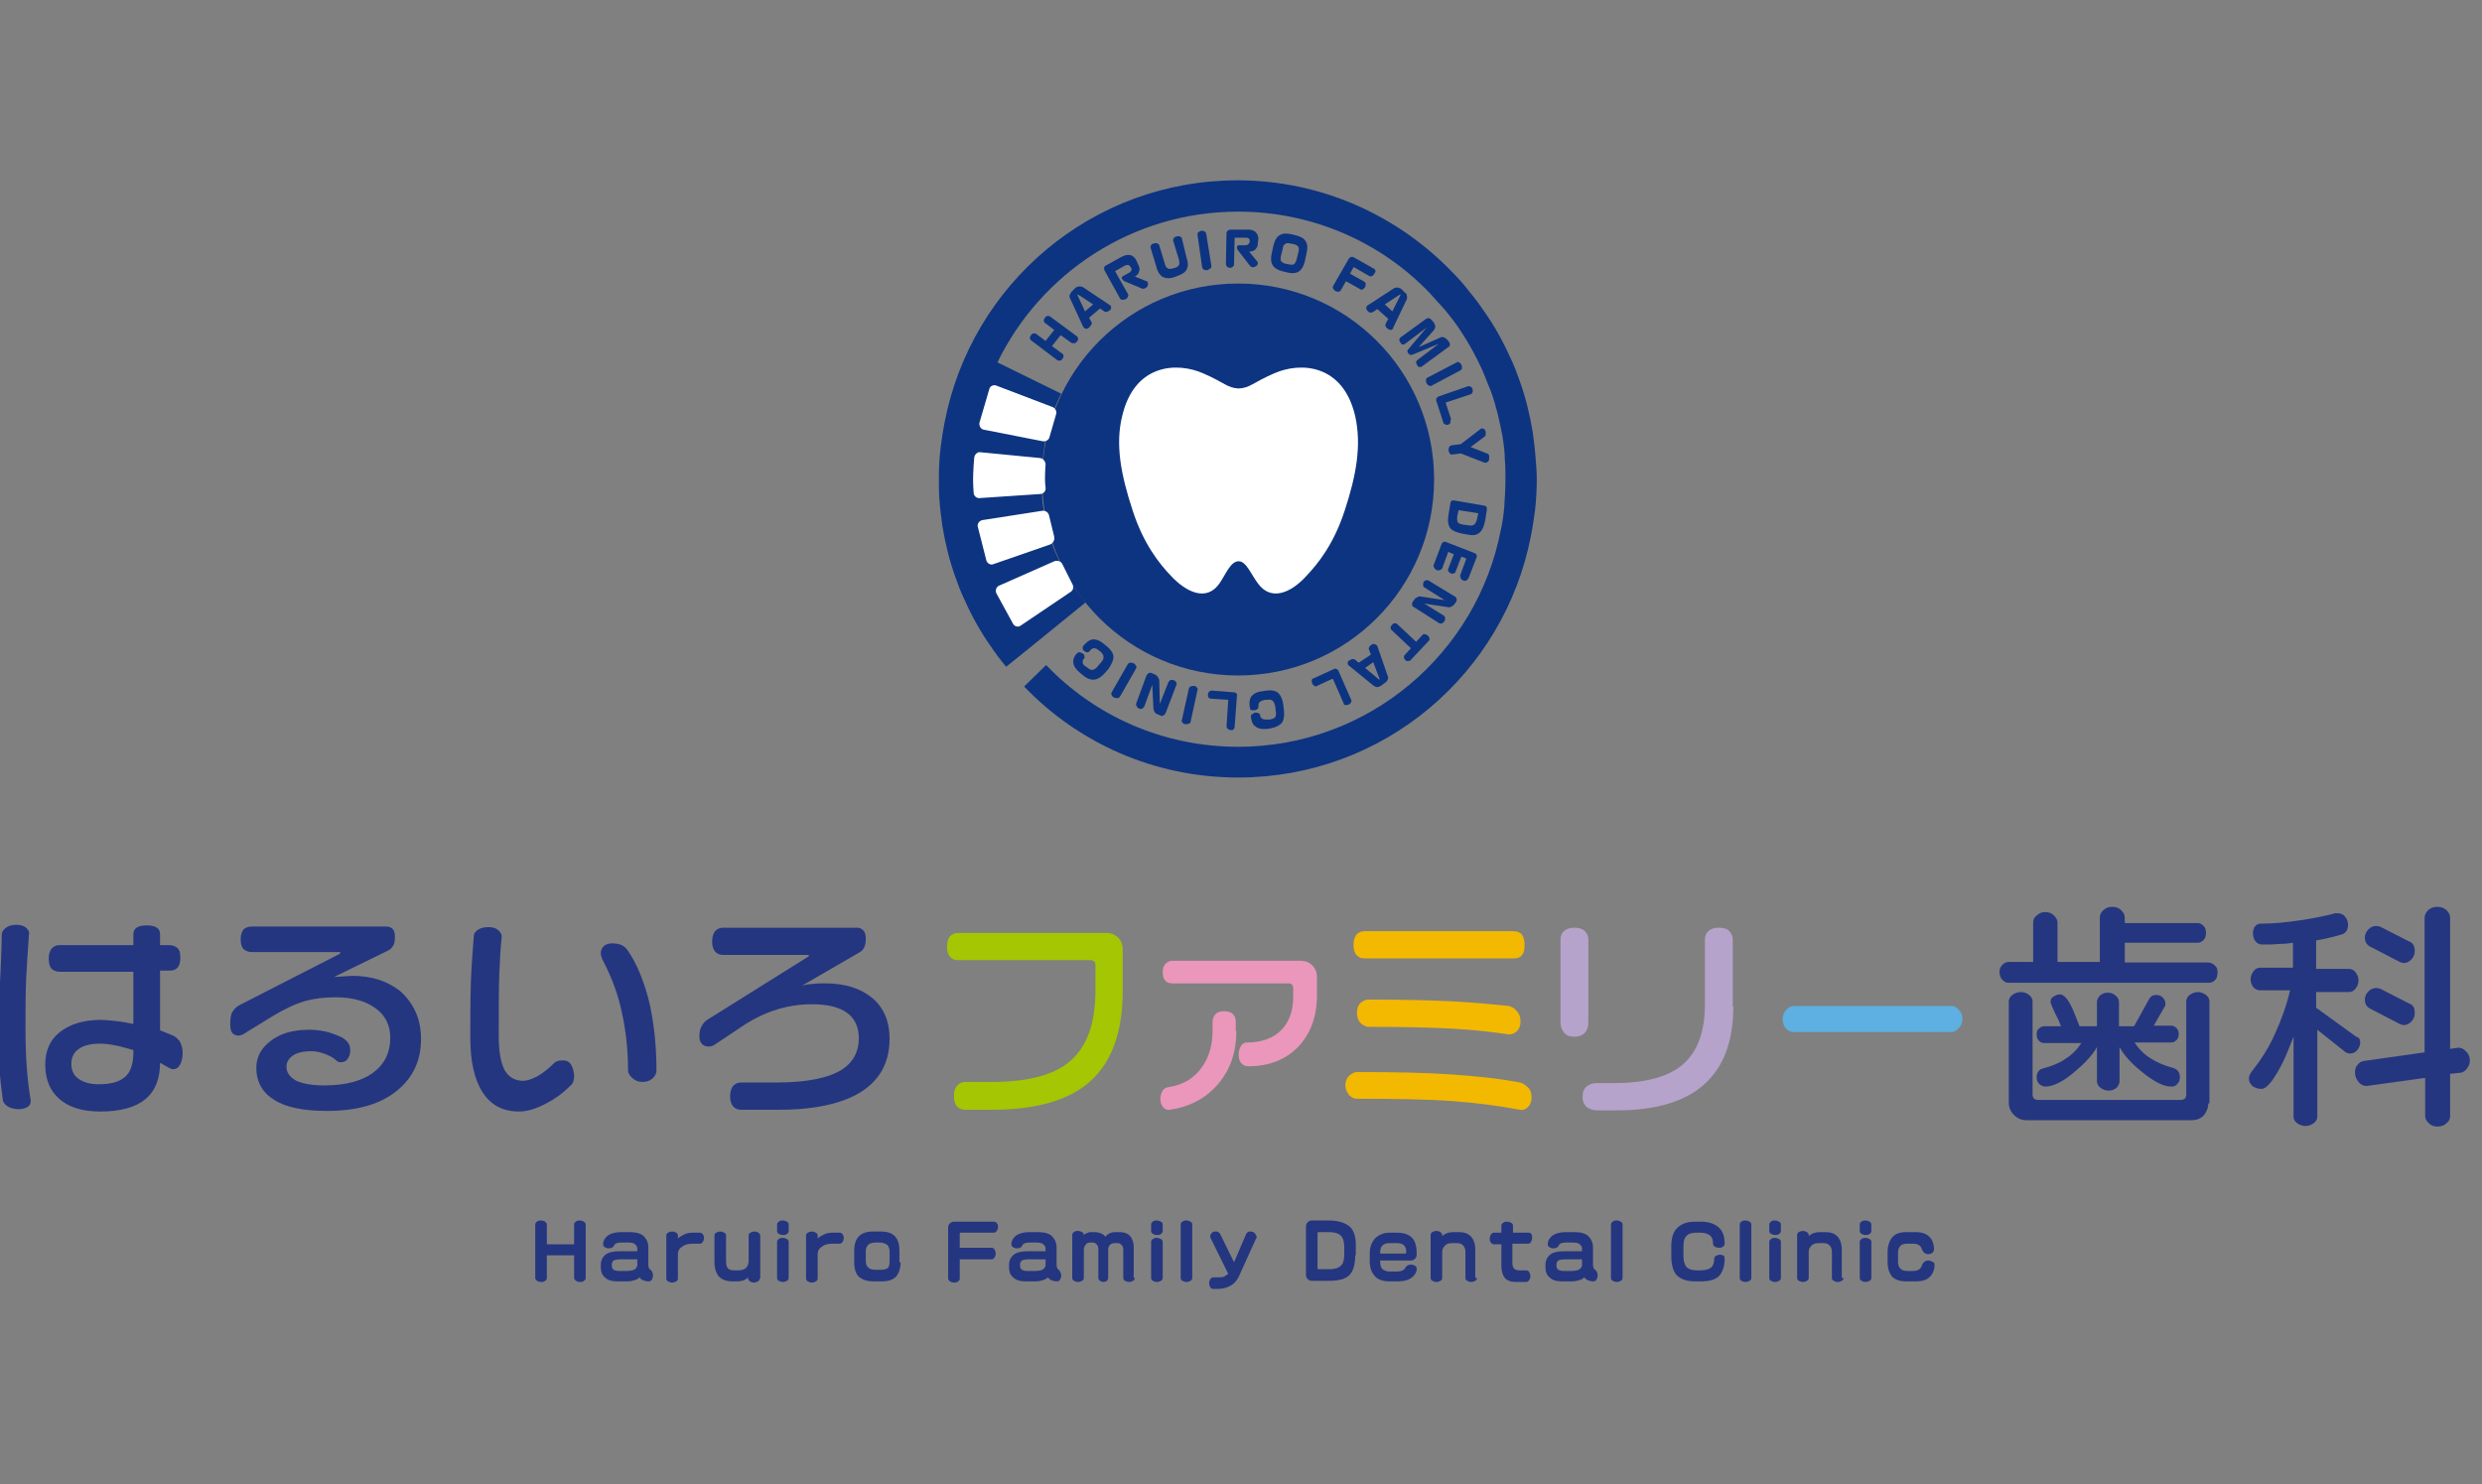 <?xml version="1.0" encoding="utf-8"?>
<!-- Generator: Adobe Illustrator 25.3.1, SVG Export Plug-In . SVG Version: 6.00 Build 0)  -->
<svg version="1.1" id="レイヤー_1" xmlns="http://www.w3.org/2000/svg" xmlns:xlink="http://www.w3.org/1999/xlink" x="0px"
	 y="0px" width="428px" height="256px" viewBox="0 0 428 256" style="enable-background:new 0 0 428 256;" xml:space="preserve">
<rect x="0" y="0" width="428" height="256" fill="#808080" stroke="none"/>
<style type="text/css">
	.st0{fill:#253680;}
	.st1{fill:#0D3480;}
	.st2{fill:none;}
	.st3{fill:#FFFFFF;}
	.st4{fill:#A4C603;}
	.st5{fill:#EA97BB;}
	.st6{fill:#F3B800;}
	.st7{fill:#B5A3CB;}
	.st8{fill:#5DB0E1;}
</style>
<g>
	<g>
		<path class="st0" d="M101,220.4c0,0.2-0.1,0.4-0.3,0.5c-0.2,0.2-0.4,0.2-0.7,0.2c-0.3,0-0.5-0.1-0.7-0.2c-0.2-0.2-0.3-0.3-0.3-0.5
			v-3.9h-4.7v3.9c0,0.2-0.1,0.4-0.3,0.5c-0.2,0.2-0.4,0.2-0.7,0.2c-0.3,0-0.5-0.1-0.7-0.2c-0.2-0.2-0.3-0.3-0.3-0.5v-9.2
			c0-0.2,0.1-0.4,0.3-0.5c0.2-0.2,0.4-0.2,0.7-0.2c0.3,0,0.5,0.1,0.7,0.2c0.2,0.2,0.3,0.3,0.3,0.5v3.4h4.7v-3.4
			c0-0.2,0.1-0.4,0.3-0.5c0.2-0.2,0.4-0.2,0.7-0.2c0.3,0,0.5,0.1,0.7,0.2c0.2,0.2,0.3,0.3,0.3,0.5V220.4z"/>
		<path class="st0" d="M112.6,220c0,0.3-0.1,0.5-0.2,0.7c-0.1,0.2-0.3,0.3-0.6,0.3c-0.3,0-0.6-0.1-0.9-0.2s-0.5-0.3-0.6-0.5
			c-0.2,0.2-0.5,0.4-0.9,0.5c-0.3,0.1-0.8,0.2-1.2,0.2h-1.7c-1,0-1.7-0.2-2.2-0.7c-0.5-0.4-0.7-1-0.7-1.7v-0.4
			c0-0.8,0.3-1.4,0.8-1.8c0.5-0.4,1.3-0.6,2.4-0.6h3.1v-0.4c0-0.3-0.1-0.6-0.4-0.8c-0.2-0.2-0.6-0.3-1.1-0.3h-1.3
			c-0.7,0-1.1,0.2-1.2,0.5c-0.2,0.4-0.5,0.5-1,0.5c-0.2,0-0.5-0.1-0.6-0.2c-0.2-0.1-0.3-0.3-0.3-0.5c0-0.6,0.3-1.1,0.8-1.5
			c0.6-0.4,1.3-0.6,2.4-0.6h1.3c1.1,0,2,0.2,2.5,0.7c0.5,0.5,0.8,1.1,0.8,2v2.9c0,0.4,0.1,0.8,0.4,0.9
			C112.5,219.3,112.6,219.6,112.6,220z M109.9,218.3v-1.1h-3c-0.5,0-0.9,0.1-1.1,0.2c-0.2,0.2-0.3,0.4-0.3,0.7v0.2
			c0,0.3,0.1,0.5,0.3,0.7c0.2,0.1,0.5,0.2,0.9,0.2h1.4c0.6,0,1-0.1,1.2-0.2C109.6,218.9,109.8,218.6,109.9,218.3z"/>
		<path class="st0" d="M121.4,213.5c0,0.3-0.1,0.5-0.2,0.7c-0.2,0.2-0.3,0.3-0.5,0.3h-1.4c-0.7,0-1.3,0.2-1.8,0.6
			c-0.4,0.3-0.6,0.7-0.6,1.1v4.3c0,0.2-0.1,0.4-0.3,0.5c-0.2,0.1-0.4,0.2-0.7,0.2c-0.3,0-0.5-0.1-0.7-0.2c-0.2-0.1-0.3-0.3-0.3-0.5
			v-7.4c0-0.2,0.1-0.4,0.3-0.5c0.2-0.1,0.4-0.2,0.7-0.2c0.3,0,0.5,0.1,0.7,0.2c0.2,0.1,0.3,0.3,0.3,0.5v0.5c0.3-0.3,0.7-0.5,1.1-0.7
			c0.4-0.2,0.9-0.3,1.4-0.3h1.3c0.2,0,0.4,0.1,0.5,0.3C121.3,213,121.4,213.2,121.4,213.5z"/>
		<path class="st0" d="M131,220.5c0,0.2-0.1,0.4-0.3,0.5c-0.2,0.1-0.4,0.2-0.7,0.2c-0.3,0-0.5-0.1-0.7-0.2c-0.2-0.2-0.3-0.3-0.3-0.5
			v-0.2c-0.5,0.5-1.1,0.7-1.9,0.7h-0.8c-1,0-1.8-0.3-2.3-0.8c-0.5-0.6-0.8-1.4-0.8-2.5v-4.6c0-0.2,0.1-0.4,0.3-0.5
			c0.2-0.1,0.4-0.2,0.7-0.2c0.3,0,0.5,0.1,0.7,0.2c0.2,0.1,0.3,0.3,0.3,0.5v4.4c0,0.6,0.1,1,0.3,1.2c0.2,0.3,0.6,0.4,1.2,0.4h0.6
			c1.2,0,1.8-0.6,1.8-1.7v-4.3c0-0.2,0.1-0.4,0.3-0.5c0.2-0.1,0.4-0.2,0.7-0.2c0.3,0,0.5,0.1,0.7,0.2c0.2,0.2,0.3,0.3,0.3,0.5V220.5
			z"/>
		<path class="st0" d="M136,212.3c0,0.2-0.1,0.4-0.3,0.5c-0.2,0.2-0.4,0.2-0.7,0.2c-0.3,0-0.5-0.1-0.7-0.2c-0.2-0.1-0.3-0.3-0.3-0.5
			v-1.1c0-0.2,0.1-0.4,0.3-0.5c0.2-0.2,0.4-0.2,0.7-0.2c0.3,0,0.5,0.1,0.7,0.2c0.2,0.1,0.3,0.3,0.3,0.5V212.3z M136,220.4
			c0,0.2-0.1,0.4-0.3,0.5c-0.2,0.1-0.4,0.2-0.7,0.2c-0.3,0-0.5-0.1-0.7-0.2c-0.2-0.1-0.3-0.3-0.3-0.5v-6.2c0-0.2,0.1-0.4,0.3-0.5
			c0.2-0.2,0.4-0.2,0.7-0.2c0.3,0,0.5,0.1,0.7,0.2c0.2,0.1,0.3,0.3,0.3,0.5V220.4z"/>
		<path class="st0" d="M145.5,213.5c0,0.3-0.1,0.5-0.2,0.7c-0.2,0.2-0.3,0.3-0.5,0.3h-1.4c-0.7,0-1.3,0.2-1.8,0.6
			c-0.4,0.3-0.6,0.7-0.6,1.1v4.3c0,0.2-0.1,0.4-0.3,0.5c-0.2,0.1-0.4,0.2-0.7,0.2c-0.3,0-0.5-0.1-0.7-0.2c-0.2-0.1-0.3-0.3-0.3-0.5
			v-7.4c0-0.2,0.1-0.4,0.3-0.5c0.2-0.1,0.4-0.2,0.7-0.2c0.3,0,0.5,0.1,0.7,0.2c0.2,0.1,0.3,0.3,0.3,0.5v0.5c0.3-0.3,0.7-0.5,1.1-0.7
			c0.4-0.2,0.9-0.3,1.4-0.3h1.3c0.2,0,0.4,0.1,0.5,0.3C145.4,213,145.5,213.2,145.5,213.5z"/>
		<path class="st0" d="M155.3,217.7c0,1.1-0.3,1.9-0.8,2.5c-0.5,0.5-1.3,0.8-2.5,0.8h-1.4c-1.1,0-1.9-0.3-2.5-0.8
			c-0.5-0.5-0.8-1.3-0.8-2.5v-2c0-2.2,1.1-3.3,3.2-3.3h1.4c2.2,0,3.2,1.1,3.2,3.3V217.7z M153.4,217.6v-1.7c0-0.5-0.1-0.9-0.4-1.2
			c-0.3-0.2-0.7-0.4-1.3-0.4H151c-1.1,0-1.7,0.5-1.7,1.5v1.7c0,1,0.6,1.5,1.7,1.5h0.8c0.6,0,1-0.1,1.3-0.3
			C153.3,218.5,153.4,218.1,153.4,217.6z"/>
		<path class="st0" d="M172.1,211.6c0,0.3-0.1,0.5-0.2,0.7c-0.2,0.2-0.3,0.3-0.5,0.3h-5.7c-0.2,0-0.2,0.1-0.2,0.2v2.4h5.5
			c0.2,0,0.4,0.1,0.5,0.3c0.1,0.2,0.2,0.4,0.2,0.7c0,0.3-0.1,0.5-0.2,0.7c-0.2,0.2-0.3,0.3-0.5,0.3h-5.5v3.3c0,0.2-0.1,0.4-0.3,0.5
			c-0.2,0.2-0.4,0.2-0.7,0.2c-0.3,0-0.5-0.1-0.7-0.2c-0.2-0.2-0.3-0.3-0.3-0.5v-8.8c0-0.3,0.1-0.5,0.3-0.7c0.2-0.2,0.4-0.3,0.7-0.3
			h6.9c0.2,0,0.4,0.1,0.5,0.3C172.1,211.1,172.1,211.4,172.1,211.6z"/>
		<path class="st0" d="M183,220c0,0.3-0.1,0.5-0.2,0.7c-0.1,0.2-0.3,0.3-0.6,0.3c-0.3,0-0.6-0.1-0.9-0.2c-0.2-0.1-0.5-0.3-0.6-0.5
			c-0.2,0.2-0.5,0.4-0.9,0.5c-0.3,0.1-0.8,0.2-1.2,0.2h-1.7c-1,0-1.7-0.2-2.2-0.7c-0.5-0.4-0.7-1-0.7-1.7v-0.4
			c0-0.8,0.3-1.4,0.8-1.8c0.5-0.4,1.3-0.6,2.4-0.6h3.1v-0.4c0-0.3-0.1-0.6-0.4-0.8c-0.2-0.2-0.6-0.3-1.1-0.3h-1.3
			c-0.7,0-1.1,0.2-1.2,0.5c-0.2,0.4-0.5,0.5-1,0.5c-0.2,0-0.5-0.1-0.6-0.2c-0.2-0.1-0.3-0.3-0.3-0.5c0-0.6,0.3-1.1,0.8-1.5
			c0.6-0.4,1.3-0.6,2.4-0.6h1.3c1.1,0,2,0.2,2.5,0.7c0.5,0.5,0.8,1.1,0.8,2v2.9c0,0.4,0.1,0.8,0.4,0.9
			C182.8,219.3,183,219.6,183,220z M180.3,218.3v-1.1h-3c-0.5,0-0.9,0.1-1.1,0.2c-0.2,0.2-0.3,0.4-0.3,0.7v0.2
			c0,0.3,0.1,0.5,0.3,0.7c0.2,0.1,0.5,0.2,0.9,0.2h1.4c0.6,0,1-0.1,1.2-0.2C180,218.9,180.2,218.6,180.3,218.3z"/>
		<path class="st0" d="M195.7,220.4c0,0.2-0.1,0.4-0.3,0.5c-0.2,0.1-0.4,0.2-0.7,0.2c-0.3,0-0.5-0.1-0.7-0.2
			c-0.2-0.1-0.3-0.3-0.3-0.5v-4.8c0-0.4-0.1-0.7-0.3-0.9c-0.2-0.2-0.4-0.3-0.7-0.3h-0.4c-0.4,0-0.7,0.1-0.9,0.3
			c-0.2,0.2-0.3,0.5-0.3,0.9v4.8c0,0.2-0.1,0.3-0.2,0.5c-0.2,0.1-0.4,0.2-0.6,0.2c-0.2,0-0.5-0.1-0.6-0.2c-0.2-0.1-0.3-0.3-0.3-0.5
			v-4.9c0-0.4-0.1-0.7-0.3-0.9c-0.2-0.2-0.4-0.3-0.7-0.3h-0.4c-0.4,0-0.6,0.1-0.8,0.4c-0.2,0.2-0.3,0.5-0.3,0.9v4.8
			c0,0.2-0.1,0.4-0.3,0.5c-0.2,0.1-0.4,0.2-0.7,0.2c-0.3,0-0.5-0.1-0.7-0.2c-0.2-0.1-0.3-0.3-0.3-0.5V213c0-0.2,0.1-0.4,0.3-0.5
			c0.2-0.2,0.4-0.2,0.7-0.2c0.3,0,0.5,0.1,0.7,0.2c0.2,0.1,0.3,0.3,0.3,0.5c0.2-0.2,0.4-0.3,0.7-0.4c0.2-0.1,0.5-0.1,0.7-0.1h0.5
			c0.4,0,0.7,0.1,1,0.2c0.3,0.1,0.6,0.3,0.8,0.6c0.4-0.5,1-0.8,1.7-0.8h0.8c0.7,0,1.3,0.2,1.7,0.6c0.4,0.4,0.7,1.1,0.7,2V220.4z"/>
		<path class="st0" d="M200.5,212.3c0,0.2-0.1,0.4-0.3,0.5c-0.2,0.2-0.4,0.2-0.7,0.2s-0.5-0.1-0.7-0.2c-0.2-0.1-0.3-0.3-0.3-0.5
			v-1.1c0-0.2,0.1-0.4,0.3-0.5c0.2-0.2,0.4-0.2,0.7-0.2s0.5,0.1,0.7,0.2c0.2,0.1,0.3,0.3,0.3,0.5V212.3z M200.5,220.4
			c0,0.2-0.1,0.4-0.3,0.5c-0.2,0.1-0.4,0.2-0.7,0.2c-0.3,0-0.5-0.1-0.7-0.2c-0.2-0.1-0.3-0.3-0.3-0.5v-6.2c0-0.2,0.1-0.4,0.3-0.5
			c0.2-0.2,0.4-0.2,0.7-0.2c0.3,0,0.5,0.1,0.7,0.2c0.2,0.1,0.3,0.3,0.3,0.5V220.4z"/>
		<path class="st0" d="M205.6,220.4c0,0.2-0.1,0.4-0.3,0.5c-0.2,0.1-0.4,0.2-0.7,0.2c-0.3,0-0.5-0.1-0.7-0.2
			c-0.2-0.1-0.3-0.3-0.3-0.5v-9.2c0-0.2,0.1-0.4,0.3-0.5c0.2-0.2,0.4-0.2,0.7-0.2c0.3,0,0.5,0.1,0.7,0.2c0.2,0.1,0.3,0.3,0.3,0.5
			V220.4z"/>
		<path class="st0" d="M216.7,213.4c0,0.1,0,0.2-0.1,0.2l-2.9,6.4c-0.4,0.9-1,1.5-1.6,1.8c-0.6,0.3-1.3,0.5-2.1,0.5h-0.8
			c-0.2,0-0.4-0.1-0.5-0.3c-0.1-0.2-0.2-0.4-0.2-0.7c0-0.3,0.1-0.5,0.2-0.7c0.2-0.2,0.3-0.3,0.5-0.3h0.7c0.5,0,0.8,0,1.1-0.1
			c0.3-0.1,0.5-0.3,0.8-0.5l-3.1-6.3c0-0.1,0-0.1,0-0.2c0-0.2,0.1-0.4,0.3-0.6c0.2-0.2,0.4-0.2,0.7-0.2c0.1,0,0.3,0,0.4,0.1
			c0.1,0.1,0.2,0.2,0.3,0.3l2.4,4.9l2.1-4.9c0.1-0.1,0.2-0.3,0.3-0.3c0.1-0.1,0.3-0.1,0.4-0.1c0.3,0,0.6,0.1,0.8,0.3
			C216.6,213,216.7,213.2,216.7,213.4z"/>
		<path class="st0" d="M233.7,216.5c0,1.5-0.3,2.6-0.9,3.3c-0.7,0.8-1.9,1.1-3.6,1.1h-3c-0.3,0-0.5-0.1-0.7-0.3
			c-0.2-0.2-0.3-0.4-0.3-0.7v-8.4c0-0.3,0.1-0.5,0.3-0.7c0.2-0.2,0.4-0.3,0.7-0.3h3c1.6,0,2.8,0.4,3.6,1.1c0.7,0.7,1,1.7,1,3.2
			V216.5z M231.8,216.4V215c0-0.9-0.2-1.5-0.6-1.9c-0.4-0.4-1.1-0.6-2-0.6h-1.8c-0.2,0-0.2,0.1-0.2,0.2v6c0,0.2,0.1,0.2,0.2,0.2h1.8
			c1,0,1.6-0.2,2-0.6C231.6,218,231.8,217.3,231.8,216.4z"/>
		<path class="st0" d="M244.3,216.3c0,0.4-0.1,0.6-0.3,0.8c-0.2,0.2-0.4,0.3-0.7,0.3H238v0.2c0,0.6,0.1,1,0.4,1.3
			c0.3,0.2,0.7,0.4,1.2,0.4h1.3c0.7,0,1.2-0.2,1.4-0.6c0.2-0.4,0.6-0.6,1-0.6c0.3,0,0.5,0.1,0.7,0.2c0.2,0.1,0.3,0.3,0.3,0.5
			c0,0.6-0.3,1.1-0.8,1.5c-0.6,0.5-1.5,0.7-2.6,0.7h-1.3c-1.1,0-2-0.3-2.5-0.9c-0.6-0.6-0.9-1.5-0.9-2.6v-1.3c0-1.1,0.3-1.9,0.9-2.6
			c0.6-0.6,1.5-1,2.5-1h1.3c1.2,0,2.1,0.3,2.7,1C244.1,214.2,244.3,215.1,244.3,216.3z M242.5,216c0-1.1-0.5-1.6-1.6-1.6h-1.3
			c-0.5,0-0.9,0.1-1.2,0.4c-0.3,0.3-0.4,0.7-0.4,1.2v0.2h4.4C242.4,216.1,242.5,216.1,242.5,216z"/>
		<path class="st0" d="M254.7,220.4c0,0.2-0.1,0.4-0.3,0.5c-0.2,0.1-0.4,0.2-0.7,0.2c-0.3,0-0.5-0.1-0.7-0.2
			c-0.2-0.1-0.3-0.3-0.3-0.5V216c0-0.5-0.1-0.9-0.4-1.2c-0.3-0.3-0.6-0.4-1.1-0.4h-0.7c-0.6,0-1,0.1-1.3,0.4
			c-0.3,0.3-0.5,0.6-0.5,1.1v4.5c0,0.2-0.1,0.4-0.3,0.5c-0.2,0.1-0.4,0.2-0.7,0.2c-0.3,0-0.5-0.1-0.7-0.2c-0.2-0.1-0.3-0.3-0.3-0.5
			V213c0-0.2,0.1-0.4,0.3-0.5c0.2-0.1,0.4-0.2,0.7-0.2c0.3,0,0.5,0.1,0.7,0.2c0.2,0.2,0.3,0.3,0.3,0.5v0.2c0.5-0.5,1.2-0.7,1.9-0.7
			h0.9c0.9,0,1.6,0.2,2.1,0.7c0.5,0.5,0.8,1.3,0.8,2.3V220.4z"/>
		<path class="st0" d="M264.2,213.5c0,0.3-0.1,0.5-0.2,0.7c-0.1,0.2-0.3,0.3-0.5,0.3h-2.7v3.4c0,0.4,0.1,0.7,0.3,0.9
			c0.2,0.2,0.5,0.3,0.9,0.3h1.2c0.2,0,0.4,0.1,0.5,0.3c0.1,0.2,0.2,0.4,0.2,0.7c0,0.3-0.1,0.5-0.2,0.7c-0.2,0.2-0.3,0.3-0.5,0.3
			h-1.7c-0.9,0-1.6-0.2-2-0.7c-0.4-0.5-0.6-1.2-0.6-2.1v-3.7h-1.3c-0.2,0-0.4-0.1-0.5-0.3c-0.2-0.2-0.2-0.4-0.2-0.7
			c0-0.3,0.1-0.5,0.2-0.7c0.2-0.2,0.3-0.3,0.5-0.3h1.3v-1.2c0-0.2,0.1-0.4,0.3-0.5c0.2-0.2,0.4-0.2,0.7-0.2c0.3,0,0.5,0.1,0.7,0.2
			c0.2,0.1,0.3,0.3,0.3,0.5v1.2h2.7c0.2,0,0.4,0.1,0.5,0.3C264.2,213,264.2,213.2,264.2,213.5z"/>
		<path class="st0" d="M275.5,220c0,0.3-0.1,0.5-0.2,0.7c-0.1,0.2-0.3,0.3-0.6,0.3c-0.3,0-0.6-0.1-0.9-0.2c-0.2-0.1-0.5-0.3-0.6-0.5
			c-0.2,0.2-0.5,0.4-0.9,0.5c-0.3,0.1-0.8,0.2-1.2,0.2h-1.7c-1,0-1.7-0.2-2.2-0.7c-0.5-0.4-0.7-1-0.7-1.7v-0.4
			c0-0.8,0.3-1.4,0.8-1.8c0.5-0.4,1.3-0.6,2.4-0.6h3.1v-0.4c0-0.3-0.1-0.6-0.4-0.8c-0.2-0.2-0.6-0.3-1.1-0.3H270
			c-0.7,0-1.1,0.2-1.2,0.5c-0.2,0.4-0.5,0.5-1,0.5c-0.2,0-0.5-0.1-0.6-0.2c-0.2-0.1-0.3-0.3-0.3-0.5c0-0.6,0.3-1.1,0.8-1.5
			c0.6-0.4,1.3-0.6,2.4-0.6h1.3c1.1,0,2,0.2,2.5,0.7c0.5,0.5,0.8,1.1,0.8,2v2.9c0,0.4,0.1,0.8,0.4,0.9
			C275.4,219.3,275.5,219.6,275.5,220z M272.8,218.3v-1.1h-3c-0.5,0-0.9,0.1-1.1,0.2c-0.2,0.2-0.3,0.4-0.3,0.7v0.2
			c0,0.3,0.1,0.5,0.3,0.7c0.2,0.1,0.5,0.2,0.9,0.2h1.4c0.6,0,1-0.1,1.2-0.2C272.5,218.9,272.7,218.6,272.8,218.3z"/>
		<path class="st0" d="M279.8,220.4c0,0.2-0.1,0.4-0.3,0.5c-0.2,0.1-0.4,0.2-0.7,0.2c-0.3,0-0.5-0.1-0.7-0.2
			c-0.2-0.1-0.3-0.3-0.3-0.5v-9.2c0-0.2,0.1-0.4,0.3-0.5c0.2-0.2,0.4-0.2,0.7-0.2c0.3,0,0.5,0.1,0.7,0.2c0.2,0.1,0.3,0.3,0.3,0.5
			V220.4z"/>
		<path class="st0" d="M297.4,217.1c0,1.2-0.3,2.1-0.8,2.8c-0.7,0.8-1.8,1.1-3.3,1.1h-1c-1.5,0-2.5-0.4-3.2-1.1
			c-0.6-0.7-0.9-1.8-0.9-3.3V215c0-1.4,0.3-2.5,1-3.2c0.7-0.7,1.7-1.1,3.1-1.1h1c1.4,0,2.5,0.4,3.2,1.1c0.6,0.6,0.9,1.5,0.9,2.7
			c0,0.2-0.1,0.4-0.3,0.5c-0.2,0.2-0.4,0.2-0.7,0.2c-0.3,0-0.5-0.1-0.7-0.2c-0.2-0.1-0.3-0.3-0.3-0.5c0-0.5-0.1-1-0.4-1.3
			c-0.4-0.4-1-0.6-1.8-0.6h-0.7c-0.8,0-1.4,0.2-1.7,0.6c-0.4,0.4-0.5,1-0.5,1.8v1.7c0,0.8,0.2,1.4,0.5,1.8c0.4,0.4,1,0.6,1.8,0.6
			h0.7c0.8,0,1.4-0.2,1.8-0.5c0.3-0.3,0.5-0.8,0.5-1.5c0-0.2,0.1-0.4,0.3-0.5c0.2-0.1,0.4-0.2,0.7-0.2c0.3,0,0.5,0.1,0.7,0.2
			C297.3,216.7,297.4,216.9,297.4,217.1z"/>
		<path class="st0" d="M302,220.4c0,0.2-0.1,0.4-0.3,0.5c-0.2,0.1-0.4,0.2-0.7,0.2c-0.3,0-0.5-0.1-0.7-0.2c-0.2-0.1-0.3-0.3-0.3-0.5
			v-9.2c0-0.2,0.1-0.4,0.3-0.5c0.2-0.2,0.4-0.2,0.7-0.2c0.3,0,0.5,0.1,0.7,0.2c0.2,0.1,0.3,0.3,0.3,0.5V220.4z"/>
		<path class="st0" d="M307.1,212.3c0,0.2-0.1,0.4-0.3,0.5c-0.2,0.2-0.4,0.2-0.7,0.2c-0.3,0-0.5-0.1-0.7-0.2
			c-0.2-0.1-0.3-0.3-0.3-0.5v-1.1c0-0.2,0.1-0.4,0.3-0.5c0.2-0.2,0.4-0.2,0.7-0.2c0.3,0,0.5,0.1,0.7,0.2c0.2,0.1,0.3,0.3,0.3,0.5
			V212.3z M307.1,220.4c0,0.2-0.1,0.4-0.3,0.5c-0.2,0.1-0.4,0.2-0.7,0.2c-0.3,0-0.5-0.1-0.7-0.2c-0.2-0.1-0.3-0.3-0.3-0.5v-6.2
			c0-0.2,0.1-0.4,0.3-0.5c0.2-0.2,0.4-0.2,0.7-0.2c0.3,0,0.5,0.1,0.7,0.2c0.2,0.1,0.3,0.3,0.3,0.5V220.4z"/>
		<path class="st0" d="M317.9,220.4c0,0.2-0.1,0.4-0.3,0.5c-0.2,0.1-0.4,0.2-0.7,0.2c-0.3,0-0.5-0.1-0.7-0.2
			c-0.2-0.1-0.3-0.3-0.3-0.5V216c0-0.5-0.1-0.9-0.4-1.2c-0.3-0.3-0.6-0.4-1.1-0.4h-0.7c-0.6,0-1,0.1-1.3,0.4
			c-0.3,0.3-0.5,0.6-0.5,1.1v4.5c0,0.2-0.1,0.4-0.3,0.5c-0.2,0.1-0.4,0.2-0.7,0.2c-0.3,0-0.5-0.1-0.7-0.2c-0.2-0.1-0.3-0.3-0.3-0.5
			V213c0-0.2,0.1-0.4,0.3-0.5c0.2-0.1,0.4-0.2,0.7-0.2c0.3,0,0.5,0.1,0.7,0.2c0.2,0.2,0.3,0.3,0.3,0.5v0.2c0.5-0.5,1.2-0.7,1.9-0.7
			h0.9c0.9,0,1.6,0.2,2.1,0.7c0.5,0.5,0.8,1.3,0.8,2.3V220.4z"/>
		<path class="st0" d="M322.7,212.3c0,0.2-0.1,0.4-0.3,0.5c-0.2,0.2-0.4,0.2-0.7,0.2c-0.3,0-0.5-0.1-0.7-0.2
			c-0.2-0.1-0.3-0.3-0.3-0.5v-1.1c0-0.2,0.1-0.4,0.3-0.5c0.2-0.2,0.4-0.2,0.7-0.2c0.3,0,0.5,0.1,0.7,0.2c0.2,0.1,0.3,0.3,0.3,0.5
			V212.3z M322.7,220.4c0,0.2-0.1,0.4-0.3,0.5c-0.2,0.1-0.4,0.2-0.7,0.2c-0.3,0-0.5-0.1-0.7-0.2c-0.2-0.1-0.3-0.3-0.3-0.5v-6.2
			c0-0.2,0.1-0.4,0.3-0.5c0.2-0.2,0.4-0.2,0.7-0.2c0.3,0,0.5,0.1,0.7,0.2c0.2,0.1,0.3,0.3,0.3,0.5V220.4z"/>
		<path class="st0" d="M333.6,218.1c0,0.9-0.3,1.6-0.8,2.1c-0.6,0.6-1.4,0.8-2.4,0.8h-1.7c-1.1,0-1.9-0.3-2.4-0.8
			c-0.5-0.6-0.8-1.4-0.8-2.5v-1.8c0-1,0.3-1.9,0.8-2.5c0.5-0.6,1.3-0.9,2.4-0.9h1.7c1,0,1.8,0.3,2.3,0.8c0.5,0.5,0.8,1.2,0.8,2.2
			c0,0.2-0.1,0.4-0.3,0.6c-0.2,0.1-0.4,0.2-0.7,0.2c-0.5,0-0.9-0.3-1.1-0.9c-0.2-0.6-0.7-0.9-1.5-0.9h-1c-0.5,0-1,0.1-1.2,0.4
			c-0.3,0.3-0.4,0.7-0.4,1.2v1.5c0,0.5,0.1,0.9,0.4,1.2c0.3,0.3,0.7,0.4,1.2,0.4h1c0.8,0,1.3-0.3,1.5-0.9c0.2-0.6,0.6-0.9,1.1-0.9
			c0.3,0,0.5,0.1,0.7,0.2C333.5,217.7,333.6,217.9,333.6,218.1z"/>
	</g>
	<g>
		<path class="st1" d="M185.7,58c0.1,0.1,0.2,0.2,0.2,0.4c0,0.2,0,0.4-0.2,0.5c-0.1,0.2-0.3,0.3-0.5,0.3c-0.2,0-0.3,0-0.5-0.1
			l-1.8-1.3l-1.5,1.9l1.8,1.3c0.1,0.1,0.2,0.2,0.2,0.4c0,0.2-0.1,0.4-0.2,0.5c-0.1,0.2-0.3,0.3-0.5,0.3c-0.2,0-0.3,0-0.4-0.1
			l-4.5-3.4c-0.1-0.1-0.2-0.2-0.2-0.4c0-0.2,0.1-0.4,0.2-0.5c0.1-0.2,0.3-0.3,0.5-0.3c0.2,0,0.3,0,0.4,0.1l1.6,1.2l1.5-1.9l-1.6-1.2
			c-0.1-0.1-0.2-0.2-0.2-0.4c0-0.2,0.1-0.4,0.2-0.5c0.1-0.2,0.3-0.3,0.5-0.3c0.2,0,0.3,0,0.4,0.1L185.7,58z"/>
		<path class="st1" d="M191.5,52.7c0.1,0.1,0.1,0.2,0.1,0.4c0,0.2-0.1,0.3-0.2,0.4c-0.4,0.3-0.7,0.4-1,0.2l-0.7-0.5l-1.9,1.6
			l0.4,0.7c0.1,0.2,0.1,0.3,0,0.5c-0.1,0.1-0.2,0.3-0.4,0.5c-0.1,0.1-0.3,0.2-0.5,0.2c-0.2,0-0.3-0.1-0.4-0.2c0,0-0.1-0.1-0.1-0.1
			l-2.3-5c-0.1-0.2-0.1-0.4,0-0.6c0.1-0.2,0.2-0.4,0.3-0.5l0.7-0.7c0.2-0.1,0.4-0.2,0.6-0.2c0.2,0,0.4,0,0.6,0.1L191.5,52.7
			C191.4,52.7,191.4,52.7,191.5,52.7z M188.5,52.5l-2.6-1.7c0,0,0,0-0.1,0c0,0,0,0,0,0c0,0,0,0.1,0,0.1l1.3,2.8L188.5,52.5z"/>
		<path class="st1" d="M196.3,45.7c0.2,0.4,0.3,0.8,0.1,1.2c-0.1,0.4-0.4,0.6-0.7,0.8l2,0.8c0.1,0,0.2,0.1,0.2,0.2
			c0.1,0.2,0.1,0.4,0,0.6c-0.1,0.2-0.2,0.3-0.4,0.4c-0.2,0.1-0.3,0.1-0.5,0.1l-3.1-1.3c-0.2-0.1-0.3-0.2-0.4-0.4
			c-0.1-0.1-0.1-0.2,0-0.3c0-0.1,0.1-0.2,0.2-0.2l0.9-0.5c0.3-0.1,0.4-0.3,0.5-0.5c0.1-0.2,0-0.3-0.1-0.5l-0.1-0.1
			c-0.1-0.2-0.2-0.3-0.4-0.3c-0.1,0-0.3,0-0.5,0.1l-1.6,0.9c-0.1,0-0.1,0.1-0.1,0.1l2.2,3.9c0.1,0.1,0.1,0.3,0,0.5
			c-0.1,0.2-0.2,0.3-0.4,0.4c-0.2,0.1-0.4,0.1-0.6,0.1c-0.2,0-0.3-0.1-0.4-0.3l-2.6-4.7c-0.1-0.1-0.1-0.3-0.1-0.5
			c0-0.2,0.1-0.3,0.3-0.4l2.7-1.5c0.6-0.3,1.1-0.4,1.5-0.3c0.4,0.1,0.7,0.3,1,0.8L196.3,45.7z"/>
		<path class="st1" d="M204.6,44.4c0.3,0.8,0.3,1.5,0.1,1.9c-0.2,0.6-0.8,1-1.7,1.3l-0.5,0.2c-0.9,0.3-1.6,0.2-2.1-0.1
			c-0.4-0.3-0.8-0.8-1-1.7l-1-3.3c0-0.1,0-0.3,0.1-0.4c0.1-0.2,0.3-0.3,0.5-0.3c0.2-0.1,0.4-0.1,0.6,0c0.2,0.1,0.3,0.2,0.3,0.3
			l1,3.3c0.1,0.4,0.3,0.6,0.5,0.7c0.2,0.1,0.5,0.1,0.8,0l0.4-0.1c0.4-0.1,0.6-0.3,0.7-0.5c0.1-0.2,0.1-0.5,0-0.9l-1-3.3
			c0-0.1,0-0.3,0.1-0.4c0.1-0.2,0.3-0.3,0.5-0.3c0.2-0.1,0.4-0.1,0.6,0c0.2,0.1,0.3,0.2,0.3,0.3L204.6,44.4z"/>
		<path class="st1" d="M208.9,45.9c0,0.1,0,0.3-0.2,0.4c-0.1,0.1-0.3,0.2-0.5,0.3c-0.2,0-0.4,0-0.6-0.1c-0.2-0.1-0.2-0.2-0.3-0.4
			l-0.8-5.6c0-0.1,0-0.3,0.1-0.4c0.1-0.1,0.3-0.2,0.5-0.3c0.2,0,0.4,0,0.6,0.1c0.2,0.1,0.2,0.2,0.3,0.4L208.9,45.9z"/>
		<path class="st1" d="M216.9,42c0,0.5-0.2,0.8-0.5,1.1c-0.3,0.2-0.6,0.3-1,0.3l1.4,1.7c0.1,0.1,0.1,0.2,0.1,0.3
			c0,0.2-0.1,0.4-0.3,0.5c-0.2,0.1-0.3,0.2-0.5,0.2c-0.2,0-0.4-0.1-0.5-0.2l-2.1-2.7c-0.1-0.2-0.2-0.3-0.2-0.5c0-0.1,0-0.2,0.1-0.3
			c0.1-0.1,0.2-0.1,0.3-0.1l1,0c0.3,0,0.5-0.1,0.6-0.2c0.1-0.1,0.2-0.3,0.2-0.5l0-0.1c0-0.2-0.1-0.3-0.2-0.4
			c-0.1-0.1-0.3-0.1-0.5-0.1l-1.8,0c-0.1,0-0.1,0-0.1,0.1l-0.1,4.5c0,0.2-0.1,0.3-0.2,0.4c-0.1,0.1-0.3,0.2-0.5,0.2
			c-0.2,0-0.4-0.1-0.5-0.2c-0.1-0.1-0.2-0.3-0.2-0.4l0.1-5.4c0-0.2,0.1-0.3,0.2-0.4c0.1-0.1,0.3-0.2,0.4-0.2l3,0
			c0.6,0,1.1,0.1,1.4,0.4c0.3,0.3,0.5,0.7,0.5,1.2L216.9,42z"/>
		<path class="st1" d="M225.3,43.7l-0.3,1.4c-0.4,1.7-1.4,2.3-3,1.9l-0.8-0.2c-1.7-0.4-2.3-1.4-1.9-3.1l0.3-1.4
			c0.4-1.7,1.4-2.3,3.1-1.9l0.8,0.2c0.8,0.2,1.4,0.5,1.7,1.1C225.5,42.2,225.5,42.9,225.3,43.7z M223.6,44.7l0.3-1.2
			c0.1-0.4,0.1-0.7,0-0.9c-0.1-0.2-0.4-0.4-0.8-0.5l-0.6-0.1c-0.4-0.1-0.7-0.1-0.9,0.1c-0.2,0.1-0.4,0.4-0.4,0.8l-0.3,1.2
			c-0.1,0.4-0.1,0.7,0,0.9c0.1,0.2,0.4,0.4,0.8,0.5l0.6,0.1c0.4,0.1,0.7,0.1,0.9-0.1C223.4,45.3,223.5,45.1,223.6,44.7z"/>
		<path class="st1" d="M237,47.2c-0.1,0.2-0.2,0.3-0.4,0.4c-0.2,0.1-0.3,0.1-0.5,0l-2.6-1.5c-0.1,0-0.1,0-0.1,0l-0.6,1.1l2.5,1.4
			c0.1,0.1,0.2,0.2,0.2,0.4c0,0.2,0,0.4-0.1,0.5c-0.1,0.2-0.2,0.3-0.4,0.4c-0.2,0.1-0.3,0.1-0.4,0l-2.5-1.4l-0.9,1.6
			c-0.1,0.1-0.2,0.2-0.4,0.2c-0.2,0-0.4,0-0.5-0.1c-0.2-0.1-0.3-0.3-0.4-0.4c-0.1-0.2-0.1-0.3,0-0.5l2.7-4.7
			c0.1-0.1,0.2-0.2,0.4-0.3c0.2,0,0.3,0,0.5,0.1l3.5,2c0.1,0.1,0.2,0.2,0.2,0.4C237.2,46.9,237.1,47,237,47.2z"/>
		<path class="st1" d="M240.2,56.7c-0.1,0.1-0.2,0.2-0.4,0.2c-0.2,0-0.3-0.1-0.5-0.2c-0.4-0.3-0.5-0.6-0.3-1l0.4-0.7l-1.9-1.7
			l-0.7,0.5c-0.2,0.1-0.3,0.1-0.5,0.1c-0.2,0-0.3-0.1-0.5-0.3c-0.1-0.1-0.2-0.3-0.2-0.4c0-0.2,0-0.3,0.1-0.4c0,0,0.1-0.1,0.1-0.1
			l4.6-3c0.2-0.1,0.4-0.1,0.6-0.1c0.2,0,0.4,0.1,0.6,0.2l0.7,0.7c0.2,0.1,0.3,0.3,0.3,0.5c0.1,0.2,0,0.4,0,0.6l-2.4,5
			C240.3,56.7,240.3,56.7,240.2,56.7z M240.1,53.7l1.4-2.8c0,0,0,0,0-0.1c0,0,0,0,0,0c0,0-0.1,0-0.1,0l-2.6,1.7L240.1,53.7z"/>
		<path class="st1" d="M245.2,63.2c-0.1,0.1-0.2,0.1-0.4,0.1c-0.2,0-0.3-0.1-0.4-0.3c-0.1-0.2-0.2-0.3-0.2-0.5
			c0-0.2,0.1-0.3,0.2-0.4l3.7-2.8l-4.6,1.9c-0.1,0-0.2,0-0.3,0c-0.1,0-0.2-0.1-0.3-0.2c-0.1-0.1-0.2-0.3-0.2-0.4
			c0-0.1,0-0.2,0.1-0.3l3.2-3.8l-3.7,2.8c-0.1,0.1-0.2,0.1-0.4,0.1c-0.2,0-0.3-0.1-0.4-0.3c-0.1-0.2-0.2-0.3-0.2-0.5
			c0-0.2,0.1-0.3,0.2-0.4l4.4-3.2c0.2-0.1,0.3-0.2,0.5-0.1c0.2,0,0.3,0.1,0.5,0.3l0.4,0.5c0.1,0.2,0.2,0.4,0.2,0.6
			c0,0.2-0.1,0.4-0.2,0.6l-2.6,2.9l0,0l0.1,0l3.6-1.6c0.2-0.1,0.4-0.1,0.6,0c0.2,0.1,0.4,0.2,0.5,0.3l0.4,0.5
			c0.1,0.2,0.2,0.4,0.1,0.5c0,0.2-0.1,0.3-0.3,0.4L245.2,63.2z"/>
		<path class="st1" d="M246.9,66.5c-0.1,0.1-0.3,0.1-0.5,0c-0.2-0.1-0.3-0.2-0.4-0.4c-0.1-0.2-0.1-0.4-0.1-0.6
			c0-0.2,0.1-0.3,0.3-0.4l5-2.6c0.1-0.1,0.3-0.1,0.4,0c0.2,0.1,0.3,0.2,0.4,0.4c0.1,0.2,0.1,0.4,0.1,0.6c0,0.2-0.1,0.3-0.3,0.4
			L246.9,66.5z"/>
		<path class="st1" d="M249.8,73.2c-0.2,0.1-0.4,0.1-0.6,0c-0.2-0.1-0.3-0.2-0.3-0.3l-1.2-3.7c-0.1-0.2,0-0.3,0-0.5
			c0.1-0.1,0.2-0.2,0.3-0.3l5.2-1.8c0.1,0,0.3,0,0.4,0.1c0.2,0.1,0.3,0.2,0.3,0.4c0.1,0.2,0.1,0.4,0,0.6c-0.1,0.2-0.2,0.3-0.3,0.3
			l-4.2,1.4c-0.1,0-0.1,0.1-0.1,0.1l0.9,2.7c0,0.1,0,0.3-0.1,0.4C250.2,73,250,73.1,249.8,73.2z"/>
		<path class="st1" d="M256.2,79.8c-0.1,0-0.2,0-0.2,0l-4.1-1.6l-1.5,0.2c-0.2,0-0.3,0-0.4-0.2c-0.1-0.1-0.2-0.3-0.2-0.5
			c0-0.2,0-0.4,0.1-0.6c0.1-0.2,0.2-0.2,0.4-0.3l1.6-0.2l3.4-2.6c0,0,0.1-0.1,0.2-0.1c0.2,0,0.3,0,0.4,0.1c0.2,0.1,0.3,0.4,0.3,0.6
			c0,0.1,0,0.3,0,0.4c0,0.1-0.1,0.2-0.2,0.3l-2.4,1.8l2.8,1.1c0.1,0,0.2,0.1,0.3,0.2c0.1,0.1,0.1,0.2,0.1,0.4c0,0.3,0,0.5-0.1,0.7
			C256.5,79.7,256.4,79.8,256.2,79.8z"/>
		<path class="st1" d="M252,92c-0.9-0.2-1.6-0.5-1.9-0.9c-0.4-0.5-0.5-1.3-0.3-2.4l0.3-1.9c0-0.2,0.1-0.3,0.2-0.4
			c0.1-0.1,0.3-0.1,0.4-0.1l5.2,0.9c0.2,0,0.3,0.1,0.4,0.2c0.1,0.1,0.1,0.3,0.1,0.5l-0.3,1.9c-0.2,1-0.5,1.7-1,2.1
			c-0.5,0.4-1.1,0.5-2,0.3L252,92z M252.4,90.5l0.8,0.1c0.5,0.1,0.8,0,1-0.1c0.2-0.2,0.4-0.5,0.5-1l0.2-0.9c0-0.1,0-0.1-0.1-0.1
			l-3.2-0.5c-0.1,0-0.1,0-0.1,0.1l-0.2,0.9c-0.1,0.5,0,0.9,0.1,1.1C251.5,90.3,251.9,90.4,252.4,90.5z"/>
		<path class="st1" d="M247.7,98.3c-0.2-0.1-0.3-0.2-0.4-0.4c-0.1-0.2-0.1-0.3-0.1-0.4l1.4-3.7c0.1-0.2,0.2-0.3,0.3-0.3
			c0.1-0.1,0.3-0.1,0.5,0l4.9,1.9c0.2,0.1,0.3,0.2,0.3,0.3c0.1,0.1,0.1,0.3,0,0.5l-1.4,3.6c-0.1,0.1-0.2,0.2-0.3,0.3
			c-0.2,0.1-0.4,0.1-0.6,0c-0.2-0.1-0.4-0.2-0.4-0.4c-0.1-0.2-0.1-0.3-0.1-0.5l1-2.7c0,0,0-0.1,0-0.1c0,0,0,0,0-0.1l-0.8-0.3l-1,2.6
			c0,0.1-0.1,0.2-0.3,0.3c-0.2,0.1-0.3,0-0.5,0c-0.2-0.1-0.3-0.2-0.4-0.3c-0.1-0.1-0.1-0.3-0.1-0.4l1-2.6l-0.9-0.4
			c-0.1,0-0.1,0-0.1,0.1l-1,2.7c0,0.1-0.2,0.2-0.3,0.3C248,98.4,247.9,98.4,247.7,98.3z"/>
		<path class="st1" d="M243.8,104.7c-0.2-0.1-0.3-0.2-0.3-0.4c0-0.2,0-0.4,0.1-0.5l0.3-0.4c0.1-0.2,0.3-0.3,0.5-0.4
			c0.2-0.1,0.4-0.2,0.7-0.1l4,0.6c0,0,0,0,0,0c0,0,0,0,0,0l-3.5-2.2c-0.1-0.1-0.2-0.2-0.2-0.4c0-0.2,0-0.4,0.1-0.5
			c0.1-0.2,0.2-0.3,0.4-0.3c0.2-0.1,0.3,0,0.4,0l4.6,2.8c0.2,0.1,0.2,0.2,0.3,0.4c0,0.2,0,0.4-0.1,0.5l-0.3,0.4
			c-0.1,0.2-0.3,0.3-0.5,0.4c-0.2,0.1-0.4,0.2-0.7,0.1l-4-0.6l3.4,2.1c0.1,0.1,0.2,0.2,0.2,0.4c0,0.2,0,0.4-0.1,0.5
			c-0.1,0.2-0.3,0.3-0.4,0.4c-0.2,0.1-0.3,0-0.5,0L243.8,104.7z"/>
		<path class="st1" d="M242.4,113.9c-0.2-0.2-0.3-0.3-0.3-0.5c0-0.2,0-0.3,0.1-0.4l1.1-1.2l-3.3-3.1c-0.1-0.1-0.2-0.2-0.2-0.4
			c0-0.2,0.1-0.4,0.2-0.5c0.2-0.2,0.3-0.3,0.5-0.3c0.2,0,0.3,0,0.4,0.1l3.3,3.1l1.1-1.2c0.1-0.1,0.2-0.2,0.4-0.1
			c0.2,0,0.4,0.1,0.5,0.2c0.2,0.1,0.2,0.3,0.3,0.5c0,0.2,0,0.3-0.1,0.4l-3.2,3.4c-0.1,0.1-0.2,0.1-0.4,0.1
			C242.7,114.1,242.6,114,242.4,113.9z"/>
		<path class="st1" d="M232.5,114.7c-0.1-0.1-0.1-0.3-0.1-0.4c0-0.2,0.1-0.3,0.3-0.4c0.4-0.3,0.7-0.3,1-0.1l0.6,0.5l2.1-1.4
			l-0.3-0.8c-0.1-0.2-0.1-0.3,0-0.5c0.1-0.1,0.2-0.3,0.4-0.4c0.2-0.1,0.3-0.2,0.5-0.1c0.2,0,0.3,0.1,0.4,0.2c0,0,0.1,0.1,0.1,0.1
			l1.8,5.2c0.1,0.2,0.1,0.4,0,0.6c-0.1,0.2-0.2,0.4-0.4,0.5l-0.8,0.6c-0.2,0.1-0.4,0.2-0.6,0.2c-0.2,0-0.4-0.1-0.6-0.2L232.5,114.7
			C232.5,114.8,232.5,114.7,232.5,114.7z M235.4,115.2l2.4,2c0,0,0,0,0.1,0c0,0,0,0,0,0c0,0,0-0.1,0-0.1l-1.1-2.9L235.4,115.2z"/>
		<path class="st1" d="M226.3,117.9c-0.1-0.2-0.1-0.4-0.1-0.6c0.1-0.2,0.1-0.3,0.3-0.3l3.5-1.6c0.2-0.1,0.3-0.1,0.5,0
			c0.2,0.1,0.3,0.2,0.3,0.3l2.2,5c0.1,0.1,0,0.3,0,0.4c-0.1,0.2-0.2,0.3-0.4,0.4c-0.2,0.1-0.4,0.1-0.6,0.1c-0.2,0-0.3-0.1-0.3-0.3
			l-1.8-4.1c0-0.1-0.1-0.1-0.2-0.1l-2.6,1.2c-0.1,0.1-0.3,0.1-0.4,0C226.6,118.3,226.4,118.1,226.3,117.9z"/>
		<path class="st1" d="M215.5,121.9c-0.1-0.8,0-1.4,0.3-1.8c0.4-0.5,1-0.8,2-0.9l0.6-0.1c0.9-0.1,1.6,0,2.1,0.5
			c0.4,0.4,0.7,1.1,0.8,2l0.1,0.9c0.1,0.9,0,1.6-0.3,2.1c-0.4,0.5-1,0.8-1.9,1l-0.6,0.1c-0.9,0.1-1.6,0-2.1-0.4
			c-0.5-0.3-0.7-0.9-0.8-1.7c0-0.2,0-0.3,0.2-0.4c0.1-0.1,0.3-0.2,0.5-0.3c0.2,0,0.4,0,0.6,0.1c0.2,0.1,0.3,0.2,0.3,0.3
			c0,0.3,0.1,0.5,0.3,0.6c0.2,0.2,0.5,0.2,1,0.2l0.4,0c0.4-0.1,0.7-0.2,0.9-0.4c0.1-0.2,0.2-0.6,0.1-1l-0.1-0.9
			c-0.1-0.4-0.2-0.7-0.4-0.9c-0.2-0.2-0.5-0.3-1-0.2l-0.4,0c-0.4,0.1-0.7,0.2-0.9,0.4c-0.2,0.2-0.2,0.5-0.2,0.8c0,0.1,0,0.3-0.2,0.4
			c-0.1,0.1-0.3,0.2-0.6,0.2c-0.2,0-0.4,0-0.6-0.1C215.6,122.1,215.5,122,215.5,121.9z"/>
		<path class="st1" d="M208.3,119.8c0-0.2,0.1-0.4,0.2-0.5c0.1-0.1,0.3-0.2,0.4-0.2l3.9,0.3c0.2,0,0.3,0.1,0.4,0.2
			c0.1,0.1,0.2,0.3,0.1,0.4l-0.4,5.4c0,0.1-0.1,0.3-0.2,0.4c-0.1,0.1-0.3,0.2-0.5,0.1c-0.2,0-0.4-0.1-0.5-0.2
			c-0.1-0.1-0.2-0.3-0.2-0.4l0.3-4.5c0-0.1,0-0.1-0.1-0.1l-2.9-0.2c-0.1,0-0.3-0.1-0.4-0.2C208.3,120.2,208.3,120,208.3,119.8z"/>
		<path class="st1" d="M205,118.8c0-0.1,0.1-0.3,0.3-0.4c0.2-0.1,0.4-0.1,0.6-0.1c0.2,0,0.4,0.1,0.5,0.3c0.1,0.1,0.2,0.3,0.1,0.4
			l-1.2,5.5c0,0.1-0.1,0.3-0.3,0.3c-0.2,0.1-0.4,0.1-0.6,0.1c-0.2,0-0.4-0.1-0.5-0.3c-0.1-0.1-0.2-0.3-0.1-0.4L205,118.8z"/>
		<path class="st1" d="M197.7,116.5c0.1-0.2,0.2-0.3,0.4-0.4c0.2-0.1,0.3-0.1,0.5,0l0.5,0.2c0.2,0.1,0.4,0.2,0.5,0.4
			c0.2,0.2,0.2,0.4,0.3,0.6l0.1,4.1c0,0,0,0,0,0c0,0,0,0,0,0l1.5-3.8c0.1-0.1,0.2-0.2,0.3-0.3c0.2-0.1,0.4,0,0.6,0
			c0.2,0.1,0.3,0.2,0.4,0.3c0.1,0.2,0.1,0.3,0.1,0.4l-1.9,5c-0.1,0.2-0.2,0.3-0.4,0.4c-0.2,0.1-0.3,0.1-0.5,0l-0.5-0.2
			c-0.2-0.1-0.4-0.2-0.5-0.4s-0.2-0.4-0.2-0.6l-0.2-4.1l-1.4,3.8c-0.1,0.1-0.2,0.2-0.3,0.3c-0.2,0.1-0.4,0.1-0.6,0
			c-0.2-0.1-0.3-0.2-0.4-0.4c-0.1-0.2-0.1-0.3-0.1-0.4L197.7,116.5z"/>
		<path class="st1" d="M194.5,114.5c0.1-0.1,0.2-0.2,0.4-0.2c0.2,0,0.4,0,0.6,0.1c0.2,0.1,0.3,0.3,0.4,0.4c0.1,0.2,0.1,0.3,0,0.5
			l-2.8,4.9c-0.1,0.1-0.2,0.2-0.4,0.2c-0.2,0-0.4,0-0.6-0.1c-0.2-0.1-0.3-0.2-0.4-0.4c-0.1-0.2-0.1-0.3,0-0.5L194.5,114.5z"/>
		<path class="st1" d="M186.8,111.4c0.5-0.6,1-1,1.5-1.1c0.6-0.1,1.3,0.1,2.1,0.8l0.5,0.4c0.7,0.6,1.1,1.2,1.1,1.8
			c0,0.6-0.3,1.2-0.8,2l-0.6,0.7c-0.6,0.7-1.2,1.1-1.8,1.2c-0.6,0.1-1.3-0.1-2-0.7l-0.5-0.4c-0.7-0.6-1.1-1.1-1.2-1.7
			c-0.1-0.6,0.1-1.2,0.6-1.7c0.1-0.1,0.2-0.2,0.4-0.2c0.2,0,0.4,0.1,0.6,0.2c0.2,0.1,0.3,0.3,0.3,0.5c0.1,0.2,0,0.3-0.1,0.4
			c-0.2,0.2-0.2,0.4-0.2,0.6c0,0.3,0.2,0.6,0.6,0.8l0.3,0.2c0.3,0.3,0.6,0.4,0.9,0.3c0.3-0.1,0.5-0.2,0.8-0.6l0.6-0.7
			c0.3-0.3,0.4-0.6,0.4-0.9c0-0.3-0.2-0.6-0.5-0.9l-0.3-0.2c-0.3-0.3-0.6-0.4-0.9-0.4c-0.2,0-0.5,0.2-0.7,0.5
			c-0.1,0.1-0.2,0.2-0.4,0.2c-0.2,0-0.4-0.1-0.5-0.2c-0.2-0.1-0.3-0.3-0.3-0.5C186.7,111.7,186.7,111.5,186.8,111.4z"/>
		<path class="st1" d="M247.3,82.7c0,18.7-15.1,33.8-33.8,33.8c-18.7,0-33.8-15.1-33.8-33.8c0-18.7,15.1-33.8,33.8-33.8
			C232.2,48.9,247.3,64,247.3,82.7z"/>
		<path class="st2" d="M187.3,104l-9.6,7.8c0.8,1,1.7,2,2.7,3l8.9-8.6C188.6,105.5,188,104.7,187.3,104z"/>
		<path class="st1" d="M264.8,79c-0.1-1.5-0.3-3-0.5-4.5c-0.5-3-1.2-5.9-2.2-8.7c-0.5-1.4-1-2.8-1.7-4.2c-1.2-2.7-2.7-5.4-4.4-7.8
			c-0.8-1.2-1.7-2.4-2.7-3.6c-0.9-1.2-1.9-2.3-3-3.4c-9.3-9.6-22.4-15.7-36.9-15.7c-25.1,0-45.9,17.9-50.5,41.7
			c-0.3,1.5-0.5,2.9-0.7,4.4c-0.2,1.7-0.3,3.5-0.3,5.3c0,1.2,0,2.5,0.1,3.7c0.1,1.5,0.3,3,0.5,4.5c0.5,3,1.2,5.9,2.2,8.7
			c0.5,1.4,1,2.8,1.7,4.2c1.2,2.7,2.7,5.4,4.4,7.8c0.8,1.2,1.7,2.4,2.7,3.6l4.1-3.3l9.6-7.8c-0.6-0.8-1.2-1.5-1.8-2.4
			c-1.1-1.6-2.1-3.3-2.9-5.1c-0.4-0.9-0.8-1.8-1.1-2.7c-0.6-1.8-1.1-3.7-1.4-5.7c-0.2-1-0.3-1.9-0.3-2.9c-0.1-0.8-0.1-1.6-0.1-2.4
			c0-1.2,0.1-2.3,0.2-3.5c0.1-1,0.3-2,0.4-2.9c0.4-2,0.9-3.8,1.6-5.7c0.4-0.9,0.7-1.8,1.2-2.7L172,62.5c7.5-15.4,23.3-26,41.5-26
			c13,0,24.8,5.4,33.1,14.1c0.9,1,1.8,2,2.7,3c0.8,1,1.7,2.1,2.4,3.2c1.5,2.2,2.8,4.6,3.9,7c0.5,1.2,1,2.5,1.5,3.7
			c0.9,2.5,1.5,5.1,2,7.8c0.2,1.3,0.4,2.7,0.4,4c0.1,1.1,0.1,2.2,0.1,3.3c0,1.6-0.1,3.2-0.2,4.8c-0.1,1.3-0.3,2.7-0.6,4
			c-4.1,21.3-22.8,37.4-45.3,37.4c-13,0-24.8-5.4-33.1-14.1l-3.8,3.7c9.3,9.7,22.4,15.7,36.9,15.7c25.1,0,45.9-17.9,50.5-41.7
			c0.3-1.5,0.5-2.9,0.7-4.4c0.2-1.7,0.3-3.5,0.3-5.3C265,81.4,264.9,80.2,264.8,79z M169.8,68.1"/>
	</g>
	<path class="st3" d="M180.9,88.9c-0.1-0.5-0.6-0.9-1.2-0.8l-10.3,1.6c-0.5,0.1-0.9,0.6-0.8,1.1l1.5,5.9c0.2,0.5,0.7,0.8,1.2,0.6
		l9.8-3.4c0.5-0.2,0.8-0.8,0.7-1.3L180.9,88.9z"/>
	<path class="st3" d="M183.2,97.3c-0.2-0.5-0.9-0.7-1.4-0.5l-9.5,4.2c-0.5,0.2-0.7,0.8-0.5,1.3l2.9,5.3c0.3,0.5,0.9,0.6,1.3,0.3
		l8.6-5.8c0.5-0.3,0.6-0.9,0.3-1.4L183.2,97.3z"/>
	<path class="st3" d="M180.2,82.6c0-1.2,0.1-2.5,0.1-2.5c0-0.5-0.4-1-0.9-1.1L169.1,78c-0.5-0.1-1,0.3-1.1,0.9c0,0-0.2,2.2-0.2,3.8
		c0,1.1,0.1,2.3,0.1,2.3c0,0.5,0.5,1,1.1,0.9l10.4-0.7c0.5,0,1-0.5,0.9-1.1C180.3,84,180.2,83.4,180.2,82.6z"/>
	<path class="st3" d="M168.9,72.9c-0.1,0.5,0.2,1.1,0.7,1.2l10.2,2c0.5,0.1,1.1-0.2,1.2-0.8l1.1-3.8c0.2-0.5-0.1-1.1-0.6-1.3
		l-9.7-3.7c-0.5-0.2-1.1,0.1-1.2,0.6L168.9,72.9z"/>
	<path class="st3" d="M213.6,96.8c1.3,0,2.1,2.2,3.3,3.8c2.3,3.2,5.8,1.6,8.4-1.3c1.9-2,4.7-5.4,6.6-11.3c2-6.1,2.9-11.2,1.8-16.2
		c-2.1-9.1-9.5-9.4-14-7.4c-3.7,1.6-4.1,2.5-6.1,2.6c-2-0.1-2.4-1-6.1-2.6c-4.5-2-11.9-1.7-14,7.4c-1.2,4.9-0.2,10.1,1.8,16.2
		c1.9,5.9,4.7,9.3,6.6,11.3c2.7,2.9,6.2,4.5,8.4,1.3C211.4,99,212.2,96.8,213.6,96.8z"/>
	<g>
		<path class="st0" d="M5.3,189.8c0,0.4-0.1,0.7-0.3,0.9c-0.4,0.4-1,0.6-1.8,0.6c-0.8,0-1.4-0.2-1.9-0.5c-0.5-0.3-0.7-0.7-0.8-1
			c-0.2-1.6-0.5-3.6-0.6-5.9c-0.2-2.4-0.2-4.6-0.2-6.7c0-1.3,0.1-4.5,0.4-9.7c0.1-2.6,0.2-4.7,0.2-6.4c0-0.3,0.2-0.6,0.6-1
			c0.5-0.4,1.1-0.6,1.9-0.6c0.8,0,1.4,0.2,1.8,0.6c0.3,0.3,0.5,0.7,0.4,1c-0.2,2.9-0.4,5.6-0.5,7.9c-0.1,2.4-0.1,5.3-0.1,8.7
			C4.4,182.3,4.7,186.3,5.3,189.8z M31.5,181.5c0,1-0.2,1.7-0.5,2.2c-0.3,0.5-0.7,0.7-1.1,0.7c-0.3,0-0.5-0.1-0.7-0.2l-1.6-0.9
			c0,5.6-3.4,8.4-10.3,8.4c-3.1,0-5.4-0.7-7.1-2.2c-1.6-1.4-2.4-3.4-2.4-5.9c0-2.3,0.8-4.2,2.4-5.5c1.7-1.4,4.1-2.2,7.1-2.2
			c0.8,0,1.7,0.1,2.7,0.2c1,0.1,2,0.3,3,0.5v-9H10.3c-0.6,0-1-0.2-1.4-0.5c-0.3-0.3-0.5-0.9-0.5-1.8c0-0.8,0.2-1.3,0.5-1.7
			c0.4-0.4,0.8-0.6,1.4-0.6H23v-1.9c0-1,0.8-1.5,2.3-1.5c1.5,0,2.3,0.5,2.3,1.5v1.9h1.6c0.6,0,1,0.2,1.4,0.5
			c0.4,0.4,0.5,0.9,0.5,1.7c0,0.8-0.2,1.4-0.5,1.7c-0.4,0.4-0.8,0.5-1.4,0.5h-1.6v10.3l2,0.8c0.6,0.2,1,0.6,1.4,1.1
			C31.3,180.2,31.5,180.8,31.5,181.5z M23,181.5v-0.4c-1.1-0.3-2.1-0.6-3.1-0.8c-1-0.2-1.9-0.3-2.7-0.3c-1.5,0-2.8,0.3-3.6,0.9
			c-0.9,0.6-1.3,1.5-1.3,2.6c0,1.1,0.4,2,1.3,2.6c0.9,0.6,2,0.9,3.4,0.9c2.1,0,3.6-0.4,4.6-1.3C22.5,184.9,23,183.5,23,181.5z"/>
		<path class="st0" d="M72.6,179.2c0,3.6-1.3,6.5-3.9,8.7c-2.9,2.5-7,3.7-12.3,3.7c-4,0-7.1-0.6-9.1-1.9c-2-1.2-3.1-3.1-3.1-5.5
			c0-1.9,0.8-3.4,2.5-4.7c1.7-1.3,3.9-1.9,6.6-1.9c1,0,1.9,0.1,2.8,0.3c0.9,0.2,1.7,0.5,2.6,0.9c0.5,0.2,1,0.6,1.3,1
			c0.3,0.4,0.4,0.9,0.4,1.4c0,0.6-0.2,1.1-0.5,1.5c-0.3,0.4-0.7,0.5-1.2,0.5c-0.3,0-0.5-0.1-0.7-0.3c-0.4-0.4-1.1-0.8-1.9-1.1
			s-1.6-0.5-2.4-0.5c-1.5,0-2.7,0.3-3.4,0.9c-0.6,0.5-0.9,1.1-0.9,1.8c0,1,0.6,1.8,1.7,2.4c1.1,0.5,2.7,0.8,4.8,0.8
			c3.8,0,6.7-0.8,8.7-2.4c1.8-1.4,2.7-3.4,2.7-5.8c0-2.1-0.8-3.8-2.4-5c-1.7-1.3-4-2-7-2c-1.9,0-3.6,0.2-5.1,0.6
			c-1.8,0.5-3.7,1.4-5.7,2.6l-5.2,3.2c-0.2,0.1-0.5,0.2-0.8,0.2c-0.4,0-0.7-0.1-1-0.4c-0.3-0.3-0.4-0.9-0.4-1.6
			c0-0.9,0.1-1.7,0.4-2.1c0.3-0.5,0.7-0.9,1.3-1.2l17-8.7c0.2-0.1,0.3-0.2,0.3-0.3c0-0.1-0.1-0.1-0.4-0.1H43.4c-0.6,0-1-0.2-1.4-0.5
			c-0.3-0.3-0.5-0.9-0.5-1.7c0-0.8,0.2-1.3,0.5-1.7c0.3-0.3,0.8-0.5,1.3-0.5h23.3c0.4,0,0.8,0.1,1.1,0.4c0.3,0.3,0.4,0.8,0.4,1.4
			c0,0.7-0.1,1.2-0.3,1.5c-0.2,0.3-0.4,0.6-0.8,0.8l-9.4,4.6l3.1-0.2c3.4,0,6.2,0.9,8.5,2.8C71.5,173.3,72.6,175.9,72.6,179.2z"/>
		<path class="st0" d="M98.7,184.1c0.2,0.5,0.3,1,0.3,1.5c0,0.8-0.2,1.3-0.7,1.7c-1.3,1.3-2.7,2.3-4.1,3c-1.7,0.9-3.2,1.4-4.7,1.4
			c-2.9,0-5-1.2-6.4-3.5c-1.3-2.1-2-5.2-2-9.2c0-3.6,0-6.8,0.1-9.6c0.1-2.8,0.3-5.4,0.5-7.9c0-0.5,0.3-0.9,0.8-1.2
			c0.5-0.3,1.1-0.4,1.8-0.4c0.7,0,1.3,0.2,1.7,0.6c0.4,0.4,0.6,0.8,0.5,1.3c-0.2,1.7-0.3,3.8-0.4,6.2c-0.1,2.4-0.1,6-0.1,10.7
			c0,2.8,0.4,4.8,1.1,6c0.7,1.1,1.7,1.7,3.1,1.7c0.7,0,1.6-0.3,2.5-0.8c0.9-0.5,1.9-1.3,2.8-2.2c0.3-0.3,0.7-0.5,1.3-0.5
			C97.8,182.8,98.4,183.2,98.7,184.1z M113.2,184.6c0,0.6-0.3,1.1-0.8,1.5c-0.4,0.3-0.9,0.5-1.6,0.5c-0.8,0-1.4-0.3-1.9-0.8
			c-0.4-0.4-0.6-0.8-0.6-1.2c0-4.1-0.5-7.9-1.4-11.4c-0.7-2.8-1.8-5.4-3.1-7.9c-0.1-0.3-0.2-0.6-0.2-0.9c0-0.5,0.2-0.9,0.5-1.2
			c0.3-0.3,0.8-0.5,1.4-0.5c0.7,0,1.3,0.1,1.7,0.3c0.4,0.2,0.8,0.5,1.1,1c1.5,2.2,2.6,4.9,3.5,8.2
			C112.7,175.8,113.2,180,113.2,184.6z"/>
		<path class="st0" d="M153.4,179.1c0,3.8-1.4,6.7-4.3,8.8c-3.2,2.3-8.2,3.5-14.8,3.5h-6.5c-0.6,0-1-0.2-1.3-0.5
			c-0.4-0.4-0.6-1-0.6-1.8c0-0.8,0.2-1.4,0.5-1.8c0.4-0.4,0.8-0.6,1.4-0.6h6.1c5.3,0,9.1-0.8,11.4-2.3c1.8-1.2,2.8-3,2.8-5.3
			c0-3.9-2.7-5.9-8.1-5.9c-4.1,0-8,1.2-11.7,3.6l-5.1,3.4c-0.3,0.2-0.6,0.3-0.9,0.3c-0.5,0-0.9-0.1-1.2-0.4
			c-0.3-0.3-0.5-0.7-0.5-1.3c0-0.7,0.1-1.4,0.4-1.8c0.2-0.5,0.6-0.9,1.1-1.2l17.1-10.7c0.2-0.1,0.3-0.2,0.3-0.3
			c0-0.1-0.1-0.1-0.4-0.1h-14.4c-0.6,0-1-0.2-1.3-0.5c-0.4-0.4-0.6-1-0.6-1.8s0.2-1.4,0.5-1.8c0.4-0.4,0.8-0.6,1.4-0.6h23.2
			c0.4,0,0.7,0.2,1,0.5c0.3,0.3,0.4,0.8,0.4,1.4c0,1.1-0.3,1.9-1,2.3l-10,5.8c0.7-0.2,1.3-0.3,1.9-0.3c0.6-0.1,1.3-0.1,2.1-0.1
			c3.5,0,6.2,0.9,8.2,2.6C152.4,173.8,153.4,176.2,153.4,179.1z"/>
		<path class="st4" d="M193.6,171c0,7-1.9,12.2-5.6,15.5c-3.7,3.3-9.4,4.9-17,4.9h-4.5c-0.6,0-1.1-0.2-1.4-0.5
			c-0.4-0.4-0.6-1-0.6-1.9c0-0.8,0.2-1.4,0.6-1.8c0.4-0.4,0.8-0.6,1.4-0.6h4.5c6,0,10.5-1.1,13.3-3.4c3.1-2.5,4.6-6.6,4.6-12.4v-4.4
			c0-0.5-0.3-0.8-0.8-0.8h-22.9c-0.6,0-1-0.2-1.3-0.5c-0.4-0.4-0.6-1-0.6-1.8c0-0.8,0.2-1.4,0.5-1.8c0.4-0.4,0.8-0.6,1.4-0.6h25.6
			c0.8,0,1.5,0.3,2,0.8c0.5,0.5,0.8,1.2,0.8,2V171z"/>
		<path class="st5" d="M213.2,177.8c0,3.6-1,6.6-3.1,9.1c-2.1,2.5-4.9,4-8.4,4.5c-0.4,0.1-0.8-0.1-1.1-0.4c-0.3-0.4-0.5-0.8-0.5-1.4
			c0-1.2,0.5-2,1.4-2.1c2.6-0.4,4.5-1.6,5.8-3.5c1.2-1.7,1.8-3.8,1.8-6.3v-1.5c0-0.5,0.2-0.9,0.5-1.3c0.3-0.3,0.8-0.5,1.5-0.5
			c0.7,0,1.2,0.2,1.5,0.5c0.3,0.3,0.5,0.7,0.5,1.3V177.8z M227.1,171.6c0,3.7-1.1,6.7-3.2,8.9c-2.1,2.2-5,3.4-8.6,3.4
			c-0.4,0-0.8-0.1-1.1-0.4c-0.4-0.3-0.6-0.9-0.6-1.6c0-0.5,0.1-1,0.4-1.5c0.2-0.4,0.6-0.6,1-0.6c2.5,0,4.5-0.7,5.9-2.1
			c1.4-1.4,2.1-3.3,2.1-5.8v-1.5c0-0.5-0.3-0.8-0.8-0.8h-20c-0.5,0-0.9-0.1-1.2-0.4c-0.3-0.3-0.5-0.8-0.5-1.5c0-0.7,0.2-1.2,0.5-1.5
			c0.3-0.3,0.7-0.5,1.2-0.5h22.1c0.8,0,1.5,0.3,2,0.8c0.5,0.5,0.8,1.2,0.8,2V171.6z"/>
		<path class="st6" d="M264.1,189.3c0,0.8-0.3,1.4-0.8,1.8c-0.4,0.3-0.8,0.4-1.2,0.3c-3.7-0.7-7.6-1.2-11.7-1.5
			c-4-0.3-9.5-0.4-16.4-0.4c-0.5,0-1-0.2-1.4-0.7c-0.4-0.5-0.6-1-0.6-1.6c0-0.8,0.3-1.4,0.8-1.8c0.4-0.3,0.8-0.5,1.2-0.5
			c6.5,0,11.9,0.1,16.2,0.4c4.3,0.3,8.3,0.7,11.9,1.4c0.4,0.1,0.8,0.3,1.2,0.7C263.9,187.8,264.1,188.5,264.1,189.3z M262.9,163.1
			c0,0.8-0.2,1.4-0.5,1.7c-0.4,0.4-0.8,0.5-1.4,0.5h-25.7c-0.6,0-1-0.2-1.3-0.5c-0.4-0.4-0.6-1-0.6-1.8c0-0.8,0.2-1.4,0.5-1.8
			c0.4-0.4,0.8-0.6,1.4-0.6H261c0.6,0,1,0.2,1.4,0.5C262.8,161.7,262.9,162.3,262.9,163.1z M262.2,176.2c0,0.8-0.3,1.4-0.8,1.8
			c-0.4,0.3-0.8,0.4-1.2,0.4c-2.8-0.4-6.1-0.8-9.9-1c-3.8-0.2-8.6-0.3-14.3-0.3c-0.4,0-0.8-0.2-1.2-0.5c-0.5-0.4-0.8-1.1-0.8-1.9
			c0-0.8,0.2-1.4,0.7-1.8c0.4-0.3,0.8-0.5,1.2-0.5c5.9,0,10.8,0.1,14.5,0.3c3.7,0.2,7,0.5,9.8,0.8c0.4,0.1,0.8,0.3,1.2,0.7
			C262,174.8,262.2,175.4,262.2,176.2z"/>
		<path class="st7" d="M273.9,176.4c0,0.6-0.2,1.2-0.5,1.6c-0.4,0.5-1.1,0.8-1.9,0.8c-0.8,0-1.4-0.2-1.8-0.7
			c-0.4-0.5-0.6-1.1-0.6-1.7V162c0-0.6,0.2-1.1,0.6-1.4c0.4-0.4,1-0.6,1.8-0.6s1.4,0.2,1.8,0.6c0.4,0.4,0.6,0.9,0.6,1.4V176.4z
			 M298.9,173.6c0,11.9-6.7,17.9-20,17.9h-3.6c-0.6,0-1.1-0.2-1.6-0.5c-0.5-0.4-0.8-1-0.8-1.8c0-0.8,0.2-1.4,0.7-1.8
			c0.5-0.4,1-0.6,1.7-0.6h3c5.5,0,9.6-1.1,12.1-3.4c2.4-2.2,3.6-5.6,3.6-10.2V162c0-0.6,0.2-1.1,0.6-1.4c0.4-0.4,1-0.6,1.8-0.6
			c0.8,0,1.5,0.2,1.8,0.6c0.4,0.4,0.6,0.9,0.6,1.5V173.6z"/>
		<path class="st8" d="M338.4,175.7c0,0.6-0.2,1.2-0.6,1.6c-0.4,0.4-0.8,0.7-1.3,0.7h-27.2c-0.5,0-0.9-0.2-1.3-0.6
			c-0.4-0.4-0.6-1-0.6-1.6c0-0.6,0.2-1.2,0.6-1.6c0.4-0.4,0.8-0.7,1.3-0.7h27.2c0.5,0,0.9,0.2,1.3,0.7
			C338.2,174.6,338.4,175.1,338.4,175.7z"/>
		<path class="st0" d="M382.4,167.7c0,0.5-0.1,1-0.4,1.3c-0.3,0.3-0.6,0.5-1.1,0.5h-34.6c-0.4,0-0.7-0.2-1-0.5
			c-0.3-0.3-0.5-0.8-0.5-1.3c0-0.5,0.1-0.9,0.5-1.3c0.3-0.3,0.7-0.5,1.1-0.5h4.2v-6.8c0-0.5,0.2-0.9,0.6-1.2
			c0.4-0.4,0.9-0.6,1.5-0.6c0.6,0,1.1,0.2,1.5,0.6c0.4,0.4,0.6,0.8,0.6,1.2v6.8h7.3v-7.7c0-0.4,0.2-0.9,0.6-1.2
			c0.4-0.4,0.9-0.6,1.5-0.6c0.7,0,1.2,0.2,1.6,0.6c0.4,0.4,0.6,0.8,0.6,1.3v0.9h12.6c0.4,0,0.7,0.2,1,0.5c0.3,0.3,0.4,0.7,0.4,1.2
			c0,0.5-0.1,0.9-0.4,1.2c-0.3,0.3-0.6,0.5-1,0.5h-12.6v3.4h14.4c0.4,0,0.8,0.2,1.1,0.5C382.3,166.8,382.4,167.2,382.4,167.7z
			 M380.8,190.3c0,0.8-0.3,1.5-0.8,2.1c-0.6,0.6-1.3,0.8-2.1,0.8h-28.5c-0.8,0-1.5-0.3-2.1-0.9c-0.6-0.6-0.9-1.3-0.9-2.1v-17.5
			c0-0.4,0.2-0.8,0.6-1.1c0.4-0.3,0.9-0.5,1.5-0.5c0.6,0,1,0.2,1.4,0.5c0.4,0.3,0.6,0.7,0.6,1.1v16c0,0.7,0.3,1,1,1h24.5
			c0.7,0,1-0.3,1-1v-16c0-0.4,0.2-0.8,0.6-1.1c0.4-0.3,0.9-0.5,1.4-0.5c0.5,0,1,0.2,1.4,0.5c0.4,0.3,0.6,0.7,0.6,1.1V190.3z
			 M375.9,185.8c0,0.4-0.1,0.8-0.4,1.1c-0.3,0.4-0.6,0.5-1.1,0.5c-1.3,0-2.9-0.8-5-2.5c-1.9-1.5-3.2-3-3.9-4.3v5.9
			c0,0.4-0.2,0.7-0.5,1.1c-0.4,0.3-0.8,0.5-1.4,0.5c-0.5,0-1-0.2-1.4-0.5c-0.4-0.3-0.6-0.7-0.6-1.1v-5.9c-0.8,1.4-2.1,2.8-3.9,4.3
			c-2,1.7-3.7,2.5-5,2.5c-0.4,0-0.8-0.2-1.1-0.5c-0.3-0.3-0.4-0.7-0.4-1.2c0-0.3,0.1-0.6,0.3-0.9c0.2-0.3,0.4-0.4,0.7-0.5
			c1.6-0.4,3-1,4-1.7c1.1-0.7,2-1.6,2.7-2.7h-6.4c-0.3,0-0.6-0.1-0.9-0.4c-0.3-0.3-0.4-0.7-0.4-1.1c0-0.4,0.1-0.8,0.4-1
			c0.3-0.3,0.6-0.4,0.9-0.4h2.9c-0.1-0.3-0.4-1.1-1-2.2c-0.5-1.1-0.8-1.8-0.8-2c0-0.4,0.1-0.7,0.5-0.9c0.3-0.2,0.7-0.4,1.1-0.4
			c0.7,0,1.4,0.8,2.1,2.3c0.3,0.6,0.7,1.7,1.3,3.2h3v-4.2c0-0.4,0.2-0.7,0.5-1.1c0.4-0.3,0.8-0.5,1.4-0.5c0.5,0,1,0.2,1.3,0.5
			c0.4,0.3,0.6,0.7,0.6,1.1v4.2h2.6l2.6-4.7c0.2-0.4,0.6-0.7,1.2-0.7c0.4,0,0.8,0.1,1.1,0.4c0.3,0.3,0.5,0.6,0.5,1v0.4l-2,3.5h3
			c0.3,0,0.6,0.1,0.9,0.4s0.4,0.6,0.4,1c0,0.5-0.1,0.8-0.4,1.1c-0.3,0.3-0.6,0.4-0.9,0.4h-6.3c0.7,1.1,1.6,2,2.7,2.7
			c1.1,0.7,2.4,1.3,4,1.7C375.6,184.5,375.9,185,375.9,185.8z"/>
		<path class="st0" d="M407,179.8c0,0.5-0.2,0.9-0.5,1.3c-0.3,0.4-0.8,0.6-1.2,0.6c-0.4,0-0.6-0.1-0.8-0.2l-4.9-3.9v15
			c0,0.4-0.2,0.8-0.6,1.1c-0.4,0.3-0.9,0.5-1.4,0.5c-0.6,0-1.1-0.2-1.5-0.5c-0.4-0.3-0.6-0.7-0.6-1.1v-13.8c-1,2.6-1.9,4.8-3,6.5
			c-1,1.7-1.9,2.5-2.5,2.5c-0.7,0-1.2-0.2-1.6-0.5c-0.4-0.4-0.6-0.8-0.6-1.3c0-0.4,0.2-0.8,0.5-1.2c1.5-1.9,2.9-4,4-6.5
			c1.1-2.4,2-4.9,2.6-7.5h-5.2c-0.4,0-0.8-0.2-1.1-0.5c-0.3-0.4-0.5-0.8-0.5-1.4c0-0.5,0.2-1,0.5-1.4c0.3-0.4,0.7-0.6,1.1-0.6h5.7
			v-4.3c-0.6,0.1-1.4,0.2-2.4,0.2c-1,0.1-1.9,0.1-2.9,0.1c-0.5,0-0.9-0.2-1.2-0.6c-0.3-0.4-0.4-0.9-0.4-1.4c0-0.3,0.1-0.6,0.2-0.9
			c0.3-0.5,0.7-0.7,1.1-0.7c2.1,0,4.4-0.2,7-0.6c2.6-0.4,4.5-0.8,5.9-1.2l0.4,0c0.5,0,1,0.2,1.3,0.6c0.3,0.4,0.5,0.8,0.5,1.4
			c0,0.5-0.1,0.8-0.3,1.1c-0.2,0.3-0.5,0.5-0.9,0.6c-0.4,0.1-1,0.3-1.9,0.5c-0.9,0.2-1.7,0.4-2.4,0.5v4.9h5.7c0.4,0,0.8,0.2,1.1,0.6
			c0.3,0.4,0.5,0.8,0.5,1.4c0,0.6-0.2,1-0.5,1.4c-0.3,0.4-0.7,0.6-1.1,0.6h-5.7v2.7l6.9,5C406.8,178.9,407,179.3,407,179.8z
			 M425.9,183c0,0.5-0.2,0.9-0.5,1.3c-0.3,0.4-0.6,0.6-1,0.7l-1.9,0.2v7.3c0,0.5-0.2,0.9-0.6,1.2c-0.4,0.4-0.9,0.6-1.6,0.6
			c-0.6,0-1.1-0.2-1.5-0.6c-0.4-0.4-0.6-0.8-0.6-1.2v-6.6l-10.1,1.4c-0.5,0-1-0.2-1.4-0.7c-0.4-0.5-0.6-1-0.6-1.6
			c0-0.5,0.1-1,0.4-1.3c0.3-0.4,0.6-0.6,1-0.7l10.6-1.5v-23.2c0-0.5,0.2-0.9,0.6-1.3c0.4-0.4,0.9-0.6,1.6-0.6c0.6,0,1.2,0.2,1.6,0.6
			c0.4,0.4,0.6,0.8,0.6,1.3v22.6l1.4-0.2c0.5,0,1,0.2,1.4,0.7C425.8,181.9,425.9,182.4,425.9,183z M416.4,164c0,0.6-0.2,1.1-0.6,1.5
			c-0.4,0.4-0.8,0.6-1.4,0.6c-0.1,0-0.3-0.1-0.6-0.2l-5.2-2.7c-0.5-0.3-0.8-0.8-0.8-1.5c0-0.5,0.2-1,0.6-1.4
			c0.4-0.4,0.8-0.6,1.4-0.6l0.6,0.1l5.1,2.6C416.1,162.6,416.4,163.2,416.4,164z M416.4,174.7c0,0.6-0.2,1.1-0.6,1.5
			c-0.4,0.4-0.8,0.6-1.4,0.6c-0.1,0-0.3-0.1-0.6-0.2l-5.2-2.7c-0.5-0.3-0.8-0.8-0.8-1.5c0-0.5,0.2-1,0.6-1.4
			c0.4-0.4,0.8-0.6,1.4-0.6l0.6,0.1l5.1,2.6C416.1,173.3,416.4,173.8,416.4,174.7z"/>
	</g>
</g>
</svg>
